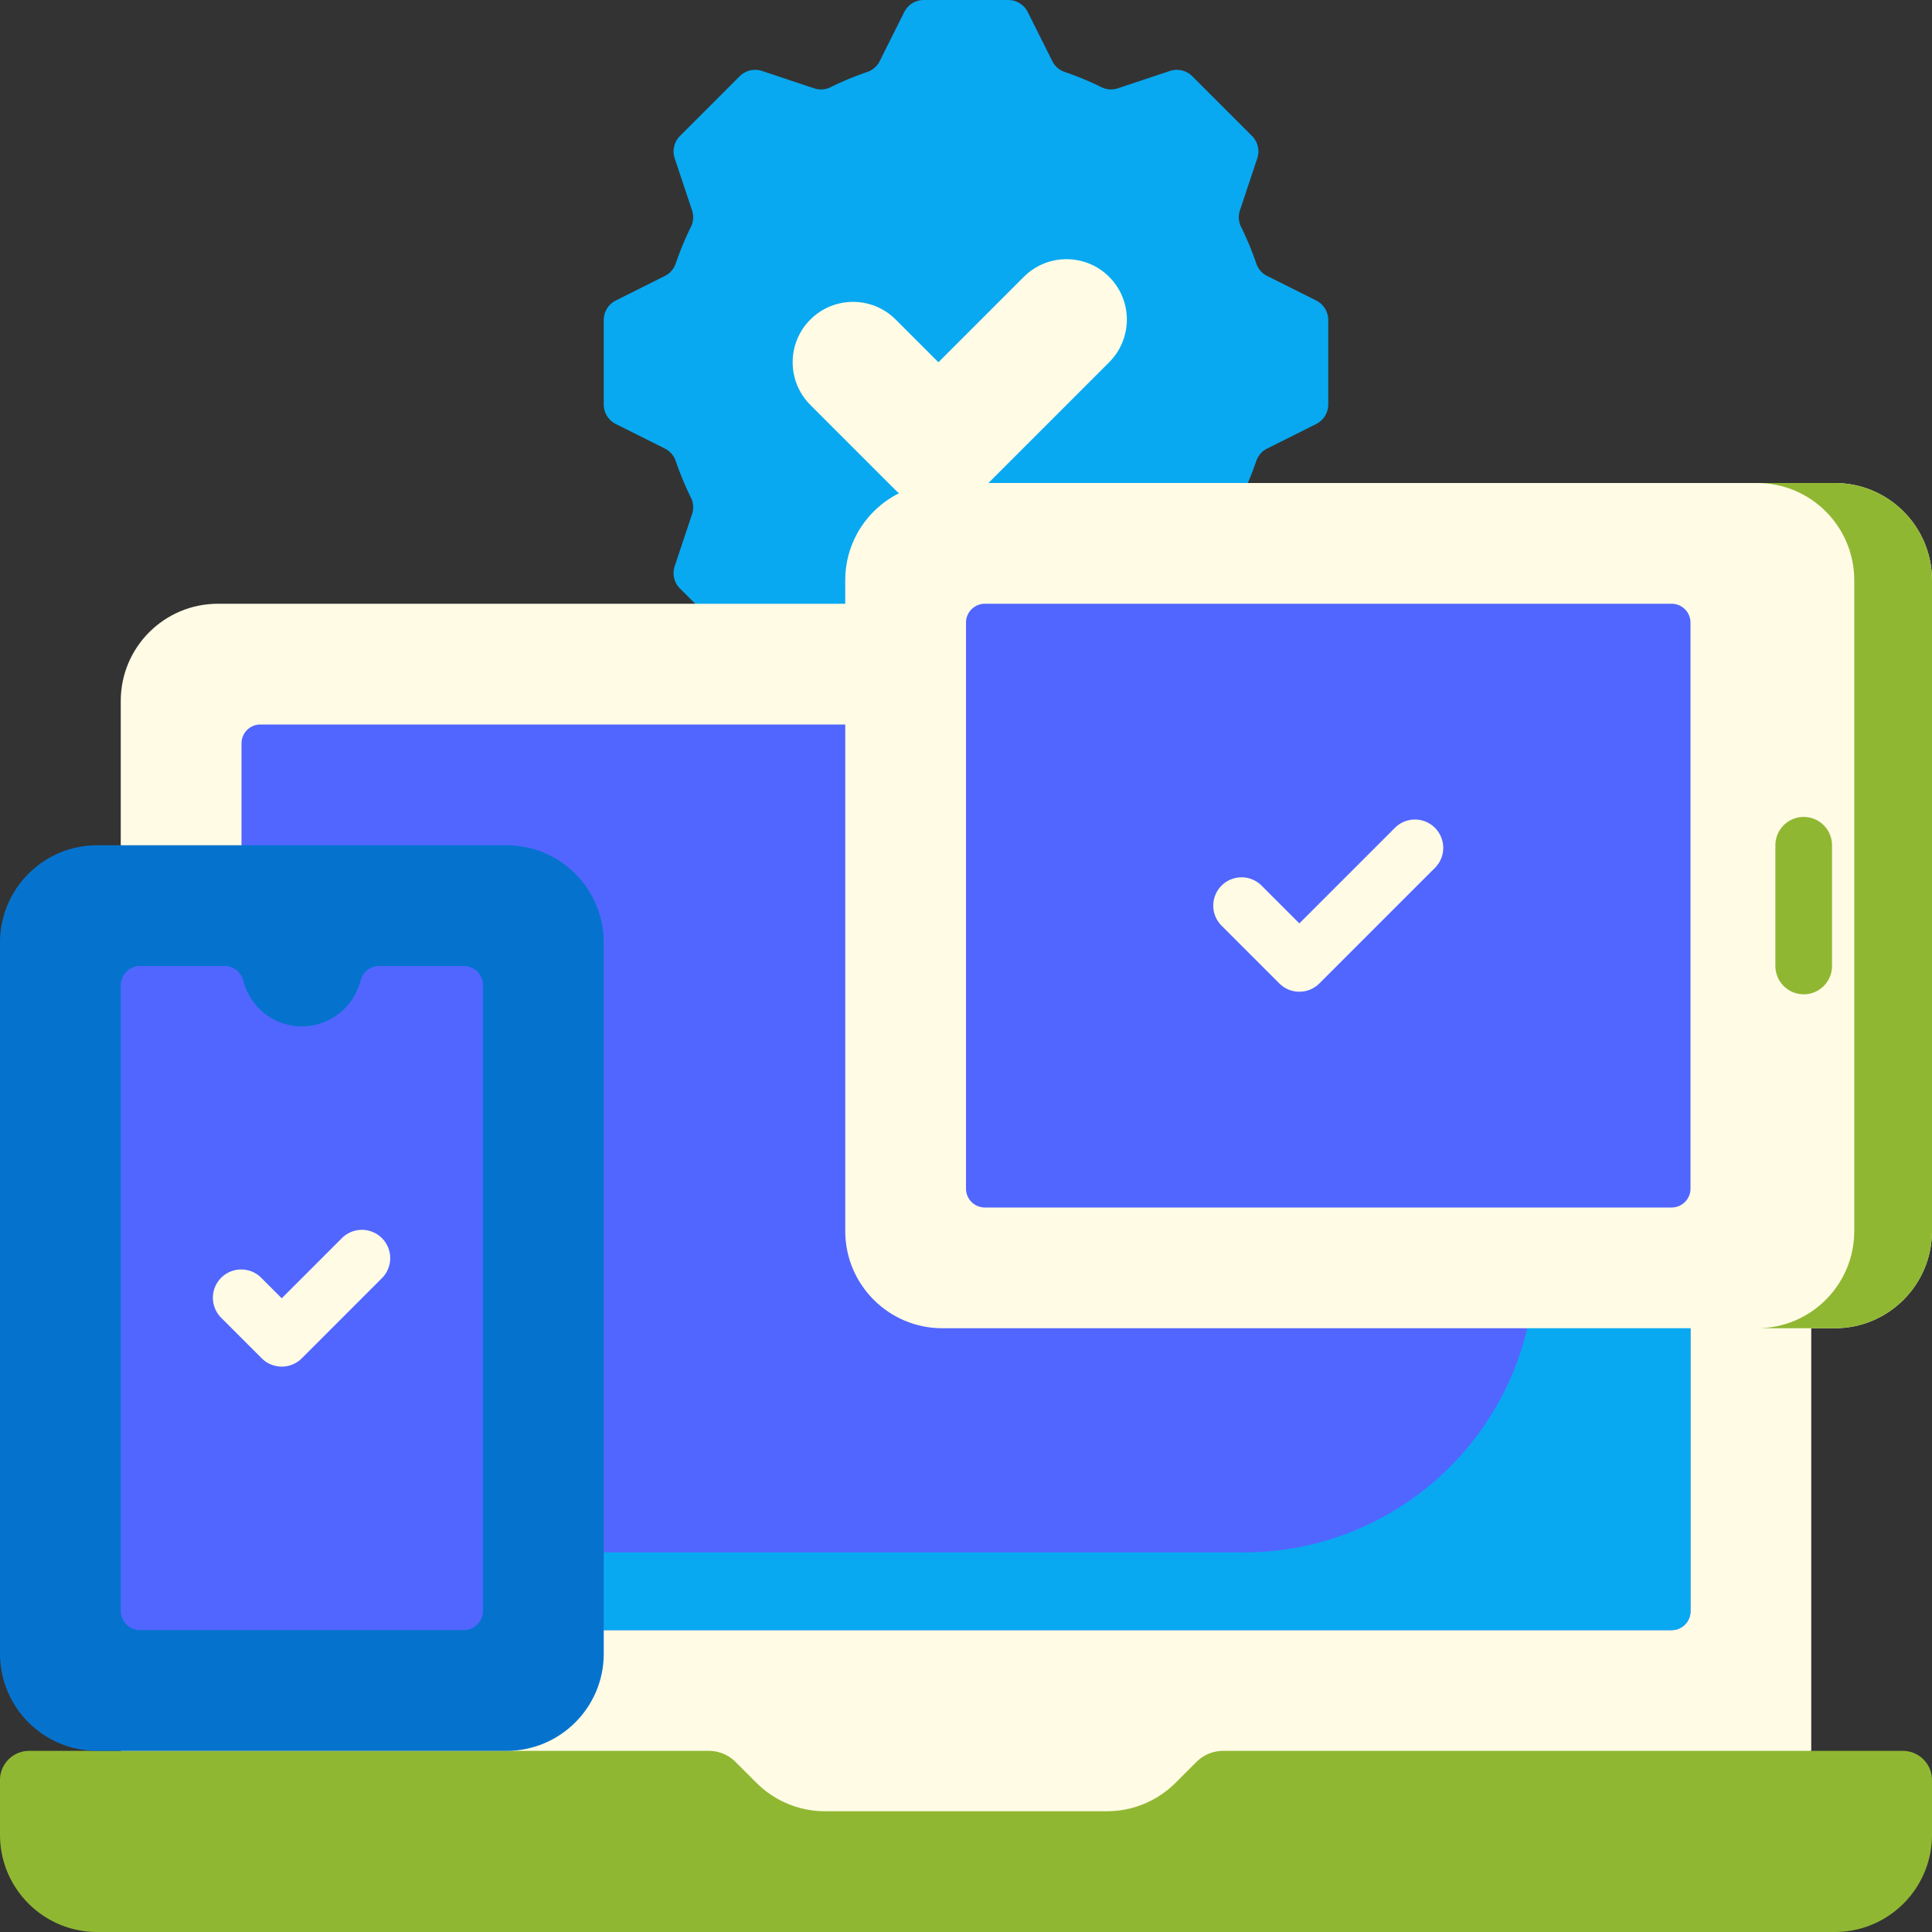 <svg xmlns="http://www.w3.org/2000/svg" version="1.1" xmlns:xlink="http://www.w3.org/1999/xlink" width="512" height="512" x="0" y="0" viewBox="0 0 512 512" style="enable-background:new 0 0 512 512" xml:space="preserve" class=""><rect x="0" y="0" width="512" height="512" fill="#333333" stroke="none"/><g><path fill="#08a9f1" d="M352 107.188V84.812a5.795 5.795 0 0 0-3.203-5.183l-12.987-6.494a5.744 5.744 0 0 1-2.879-3.283 80.857 80.857 0 0 0-4.043-9.752 5.747 5.747 0 0 1-.288-4.362l4.594-13.781a5.795 5.795 0 0 0-1.4-5.93l-15.822-15.822a5.795 5.795 0 0 0-5.93-1.4l-13.78 4.594a5.747 5.747 0 0 1-4.362-.288 80.722 80.722 0 0 0-9.752-4.043 5.747 5.747 0 0 1-3.283-2.879l-6.494-12.987A5.796 5.796 0 0 0 267.188 0h-22.376a5.795 5.795 0 0 0-5.183 3.203l-6.494 12.987a5.744 5.744 0 0 1-3.283 2.879 80.857 80.857 0 0 0-9.752 4.043 5.747 5.747 0 0 1-4.362.288l-13.781-4.594a5.795 5.795 0 0 0-5.93 1.4l-15.822 15.822a5.795 5.795 0 0 0-1.4 5.93l4.594 13.781a5.747 5.747 0 0 1-.288 4.362 80.722 80.722 0 0 0-4.043 9.752 5.747 5.747 0 0 1-2.879 3.283l-12.987 6.494A5.793 5.793 0 0 0 160 84.812v22.376a5.795 5.795 0 0 0 3.203 5.183l12.987 6.494a5.744 5.744 0 0 1 2.879 3.283 80.857 80.857 0 0 0 4.043 9.752 5.747 5.747 0 0 1 .288 4.362l-4.594 13.78a5.795 5.795 0 0 0 1.4 5.93l15.822 15.822a5.795 5.795 0 0 0 5.93 1.4l13.781-4.594a5.747 5.747 0 0 1 4.362.288 80.722 80.722 0 0 0 9.752 4.043 5.747 5.747 0 0 1 3.283 2.879l6.494 12.987a5.795 5.795 0 0 0 5.183 3.203h22.376a5.794 5.794 0 0 0 5.183-3.203l6.494-12.987a5.744 5.744 0 0 1 3.283-2.879 80.857 80.857 0 0 0 9.752-4.043 5.747 5.747 0 0 1 4.362-.288l13.78 4.594a5.795 5.795 0 0 0 5.93-1.4l15.822-15.822a5.795 5.795 0 0 0 1.4-5.93l-4.594-13.78a5.747 5.747 0 0 1 .288-4.362 80.722 80.722 0 0 0 4.043-9.752 5.747 5.747 0 0 1 2.879-3.283l12.987-6.494a5.796 5.796 0 0 0 3.202-5.183z" opacity="1" data-original="#08a9f1"></path><path fill="#fffbe5" d="M293.942 73.372c-6.248-6.248-16.379-6.248-22.627 0L248.688 96l-11.314-11.314c-6.248-6.248-16.379-6.248-22.627 0s-6.248 16.379 0 22.628l22.592 22.592.035.035c6.248 6.248 16.379 6.248 22.628 0l.035-.035L293.942 96c6.249-6.249 6.249-16.379 0-22.628z" opacity="1" data-original="#dff6fd" class=""></path><path fill="#fffbe5" d="M454.245 160H57.755C43.531 160 32 171.531 32 185.755V464l224 32 224-32V185.755C480 171.531 468.469 160 454.245 160z" opacity="1" data-original="#b2caec" class=""></path><path fill="#90b732" d="m317.071 466.929-5.528 5.528A25.754 25.754 0 0 1 293.332 480h-74.664a25.753 25.753 0 0 1-18.211-7.543l-5.528-5.528a10.001 10.001 0 0 0-7.071-2.929H7.726A7.726 7.726 0 0 0 0 471.726v14.519C0 500.469 11.531 512 25.755 512h460.491C500.469 512 512 500.469 512 486.245v-14.519a7.726 7.726 0 0 0-7.726-7.726H324.142a10.001 10.001 0 0 0-7.071 2.929z" opacity="1" data-original="#d3e1f5" class=""></path><path fill="#5166ff" d="M443 432H69a5 5 0 0 1-5-5V197a5 5 0 0 1 5-5h374a5 5 0 0 1 5 5v230a5 5 0 0 1-5 5z" opacity="1" data-original="#01c0fa" class=""></path><path fill="#08a9f1" d="M406.793 192v142.245c0 42.61-34.542 77.152-77.152 77.152H64V427a5 5 0 0 0 5 5h374a5 5 0 0 0 5-5V197a5 5 0 0 0-5-5z" opacity="1" data-original="#08a9f1"></path><path fill="#0573ce" d="M134.245 464H25.755C11.531 464 0 452.469 0 438.246V249.755C0 235.531 11.531 224 25.755 224h108.491C148.469 224 160 235.531 160 249.755v188.491C160 452.469 148.469 464 134.245 464z" opacity="1" data-original="#0573ce"></path><path fill="#5166ff" d="M100.51 256c-2.383 0-4.415 1.645-5.002 3.954C93.748 266.878 87.472 272 80 272s-13.748-5.122-15.508-12.046c-.587-2.309-2.62-3.954-5.002-3.954H37.151A5.15 5.15 0 0 0 32 261.151v165.698A5.15 5.15 0 0 0 37.151 432h85.698a5.15 5.15 0 0 0 5.151-5.151V261.151a5.15 5.15 0 0 0-5.151-5.151z" opacity="1" data-original="#01c0fa" class=""></path><path fill="#fffbe5" d="M486.245 352h-236.49C235.531 352 224 340.469 224 326.246V153.755C224 139.531 235.531 128 249.755 128h236.491C500.469 128 512 139.531 512 153.755v172.491C512 340.469 500.469 352 486.245 352z" opacity="1" data-original="#0055a3" class=""></path><path fill="#90b732" d="M486.245 128h-20.604c14.224 0 25.755 11.531 25.755 25.755v172.491c0 14.224-11.531 25.755-25.755 25.755h20.604C500.469 352 512 340.469 512 326.246V153.755C512 139.531 500.469 128 486.245 128z" opacity="1" data-original="#004281" class=""></path><path fill="#5166ff" d="M443 320H261a5 5 0 0 1-5-5V165a5 5 0 0 1 5-5h182a5 5 0 0 1 5 5v150a5 5 0 0 1-5 5z" opacity="1" data-original="#01c0fa" class=""></path><path fill="#fffbe5" d="M344.343 262.814a7.48 7.48 0 0 1-5.304-2.196l-15.313-15.313a7.5 7.5 0 0 1 10.607-10.607l10.01 10.011 25.324-25.324a7.5 7.5 0 0 1 10.607 10.607l-30.628 30.627a7.484 7.484 0 0 1-5.303 2.195zM74.667 362.167a7.497 7.497 0 0 1-5.303-2.197l-10.667-10.667a7.5 7.5 0 1 1 10.606-10.605l5.363 5.363 16.03-16.031a7.501 7.501 0 0 1 10.606 10.607L79.97 359.971a7.502 7.502 0 0 1-5.303 2.196z" opacity="1" data-original="#dff6fd" class=""></path><path fill="#90b732" d="M478 263.5a7.499 7.499 0 0 1-7.5-7.5v-32c0-4.143 3.357-7.5 7.5-7.5s7.5 3.357 7.5 7.5v32c0 4.143-3.357 7.5-7.5 7.5z" opacity="1" data-original="#004281" class=""></path></g></svg>